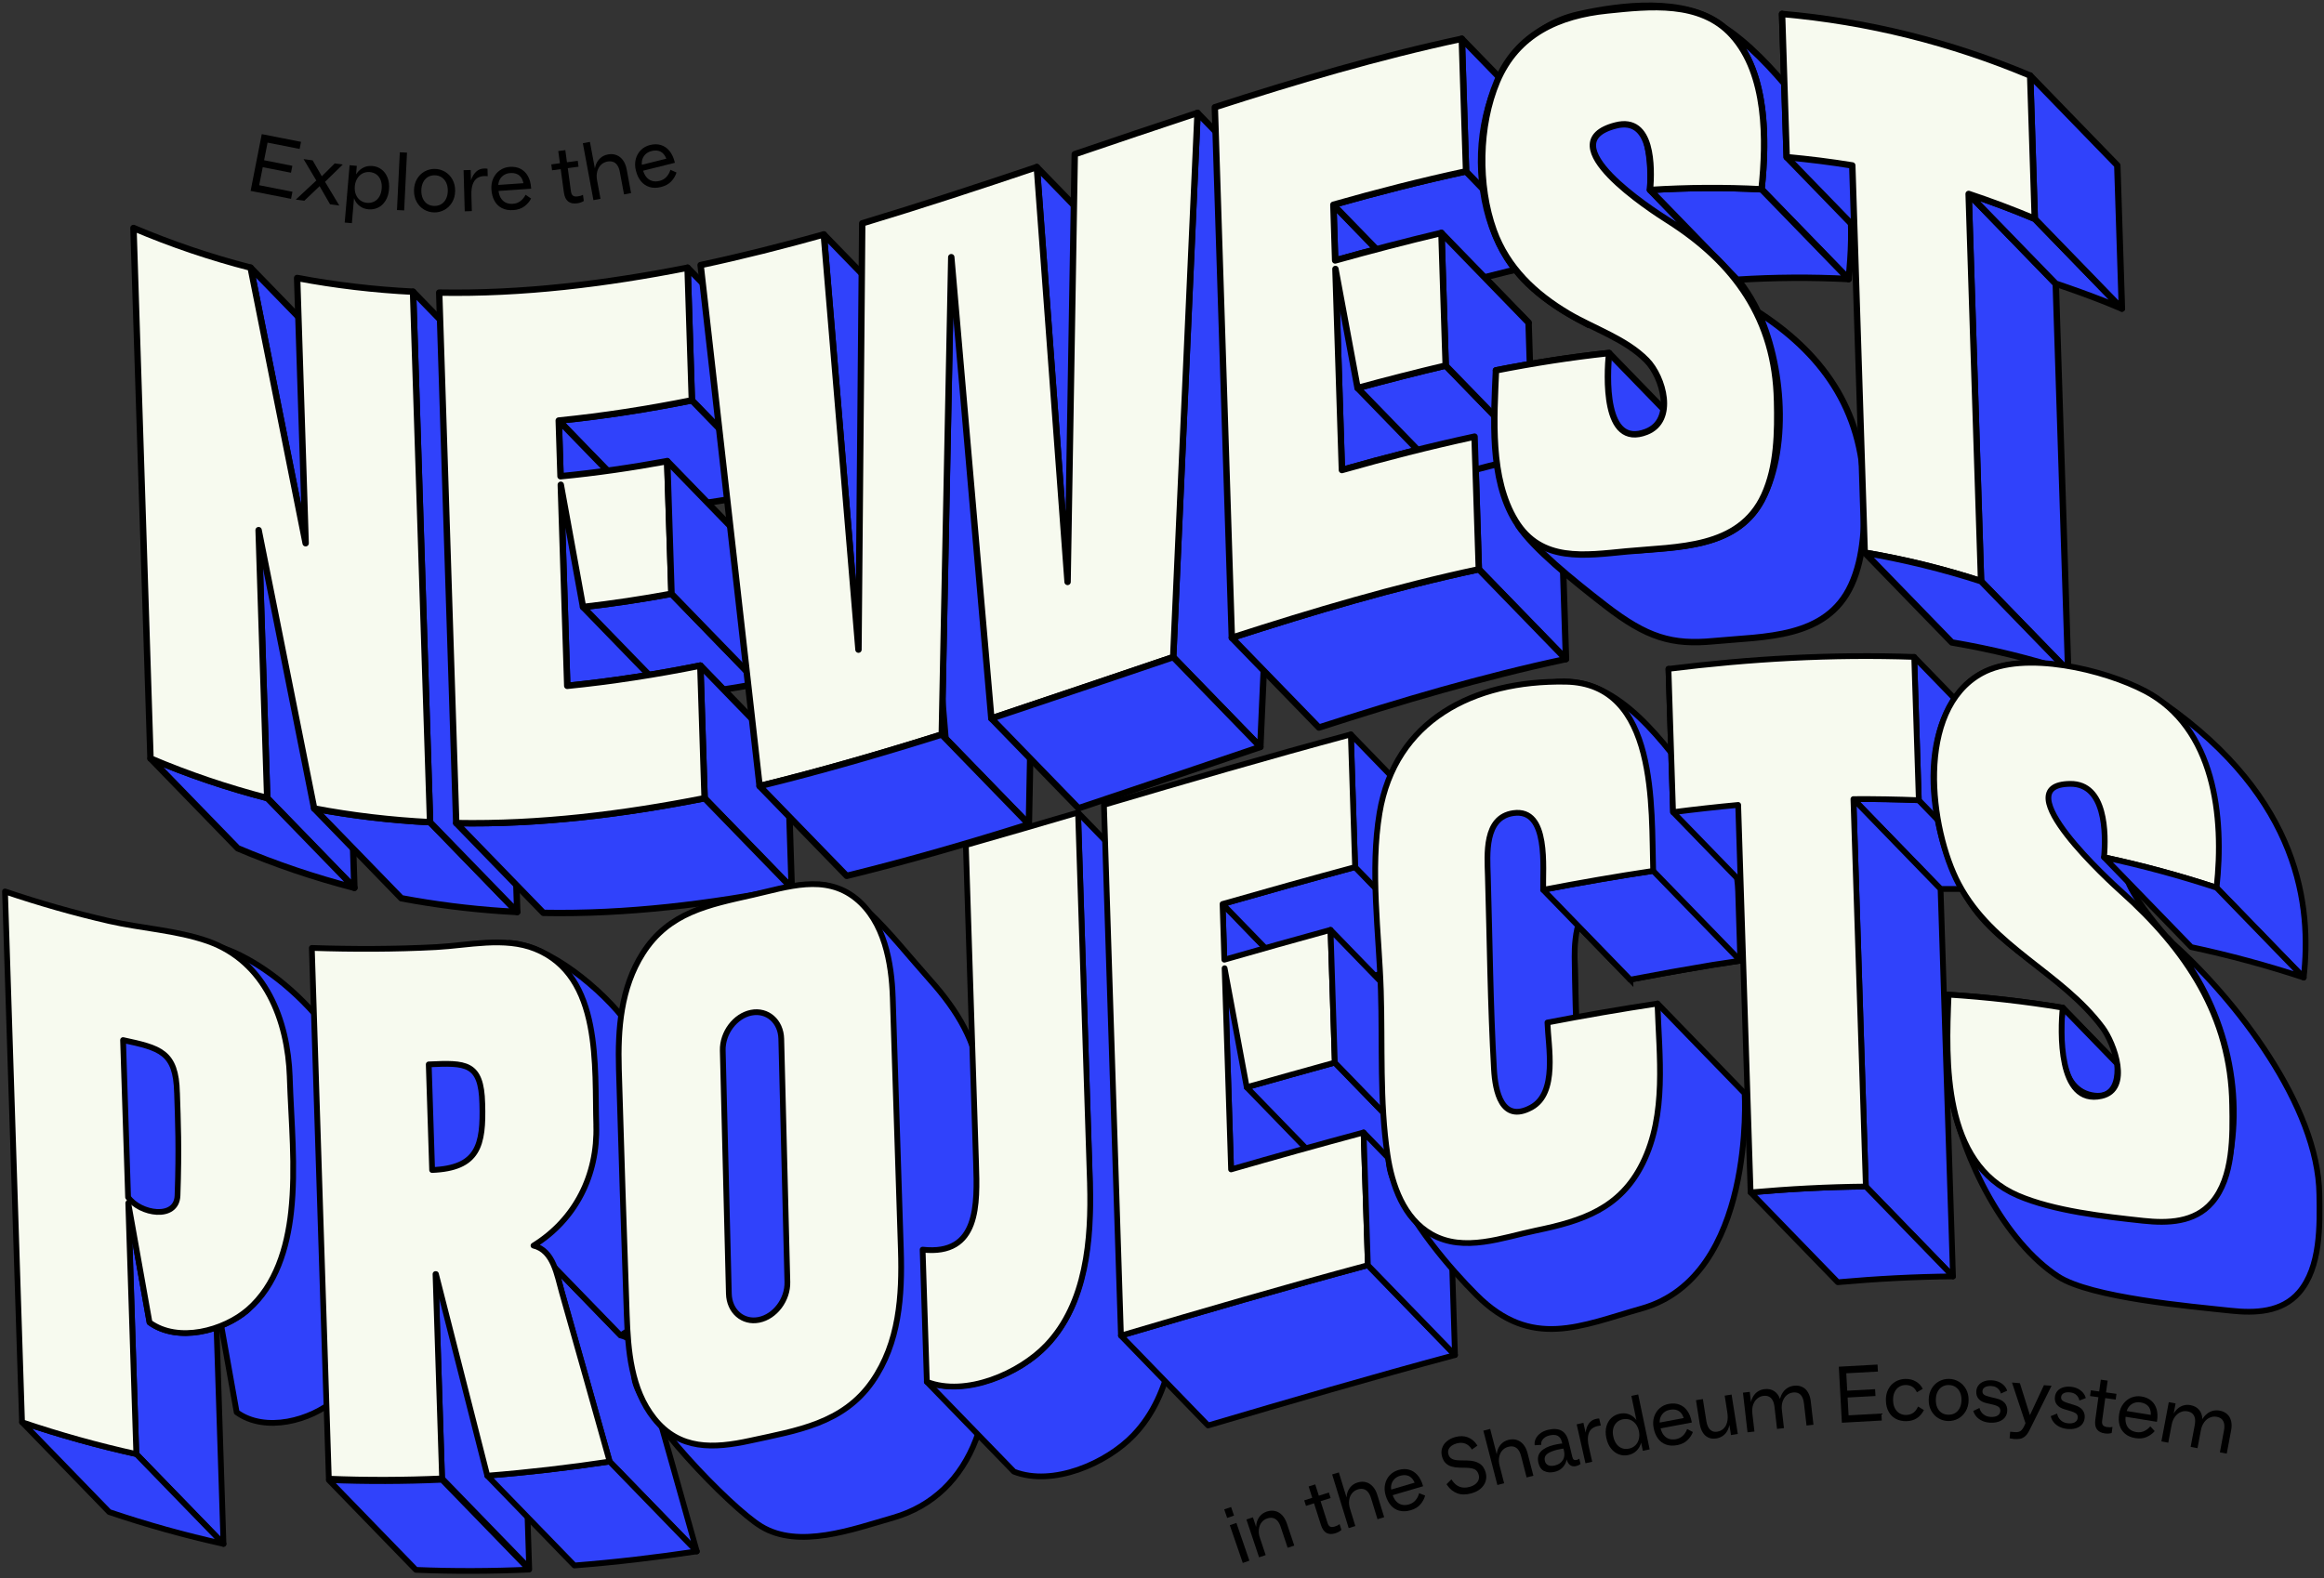 <?xml version="1.0" encoding="UTF-8"?><svg id="a" xmlns="http://www.w3.org/2000/svg" xmlns:xlink="http://www.w3.org/1999/xlink" viewBox="0 0 290 197"><rect x="0" y="0" width="290" height="197" fill="#333333" stroke="none"/><defs><clipPath id="b"><rect x="31.277" y="16.742" width="53.146" height="11.111" style="fill:none; stroke-width:0px;"/></clipPath></defs><path d="m44.222,110.818l-1.076-33.438-10.873-11.211,1.073,33.441,10.876,11.207Z" style="fill:#3042fb; stroke:#000; stroke-linecap:round; stroke-linejoin:round; stroke-width:.797px;"/><path d="m29.661,105.882c4.728,2.007,9.592,3.655,14.565,4.937l-10.876-11.208c-4.973-1.282-9.838-2.93-14.565-4.937l10.876,11.208Z" style="fill:#3042fb; stroke:#000; stroke-linecap:round; stroke-linejoin:round; stroke-width:.797px;"/><path d="m49.011,79.014c-2.295-11.464-4.584-22.931-6.866-34.399l-10.876-11.208c2.282,11.467,4.57,22.935,6.866,34.399l10.876,11.208Z" style="fill:#3042fb; stroke:#000; stroke-linecap:round; stroke-linejoin:round; stroke-width:.797px;"/><path d="m62.738,113.731l1.804.103-10.876-11.208c-4.854-.243-9.684-.81-14.463-1.713l10.876,11.208c4.184.786,8.406,1.323,12.655,1.61h.003Z" style="fill:#3042fb; stroke:#000; stroke-linecap:round; stroke-linejoin:round; stroke-width:.797px;"/><path d="m64.543,113.838c-.707-22.073-1.418-44.143-2.125-66.216l-10.876-11.207c.707,22.073,1.417,44.143,2.125,66.216l10.876,11.208Z" style="fill:#3042fb; stroke:#000; stroke-linecap:round; stroke-linejoin:round; stroke-width:.797px;"/><path d="m53.666,102.626c-.707-22.073-1.418-44.143-2.125-66.216-4.854-.243-9.684-.81-14.463-1.713l1.062,33.11c-2.296-11.464-4.584-22.931-6.866-34.399-4.99-1.282-9.875-2.937-14.62-4.951l2.125,66.216c4.727,2.007,9.591,3.655,14.565,4.937l-1.073-33.438c2.302,11.584,4.615,23.164,6.931,34.744,4.775.903,9.605,1.467,14.462,1.713v-.003Z" style="fill:#f7faef; stroke:#000; stroke-linecap:round; stroke-linejoin:round; stroke-width:.797px;"/><path d="m97.21,61.18l-.529-16.555-10.876-11.207.533,16.555,10.873,11.207Z" style="fill:#3042fb; stroke:#000; stroke-linecap:round; stroke-linejoin:round; stroke-width:.797px;"/><path d="m95.137,61.592l2.073-.41-10.876-11.208c-5.496,1.101-11.03,1.969-16.608,2.527l10.876,11.207c4.878-.489,9.718-1.21,14.534-2.116Z" style="fill:#3042fb; stroke:#000; stroke-linecap:round; stroke-linejoin:round; stroke-width:.797px;"/><path d="m80.825,70.662l-.226-6.954-10.872-11.208.222,6.954,10.876,11.208Z" style="fill:#3042fb; stroke:#000; stroke-linecap:round; stroke-linejoin:round; stroke-width:.797px;"/><path d="m80.856,71.722c.922,5.084,1.848,10.172,2.774,15.256l-10.876-11.208c-.926-5.084-1.848-10.172-2.774-15.256l10.876,11.208Z" style="fill:#3042fb; stroke:#000; stroke-linecap:round; stroke-linejoin:round; stroke-width:.797px;"/><path d="m81.662,96.817l-.806-25.096-10.876-11.211.806,25.096,10.876,11.211Z" style="fill:#3042fb; stroke:#000; stroke-linecap:round; stroke-linejoin:round; stroke-width:.797px;"/><path d="m83.634,86.978c3.696-.42,7.378-.978,11.036-1.651l-10.876-11.207c-3.658.67-7.34,1.231-11.036,1.651l10.876,11.208Z" style="fill:#3042fb; stroke:#000; stroke-linecap:round; stroke-linejoin:round; stroke-width:.797px;"/><path d="m98.265,94.291c-5.496,1.101-11.03,1.969-16.608,2.527l-10.876-11.207c5.578-.557,11.112-1.426,16.608-2.527l10.876,11.208Z" style="fill:#3042fb; stroke:#000; stroke-linecap:round; stroke-linejoin:round; stroke-width:.797px;"/><path d="m98.796,110.843l-.533-16.552-10.873-11.211.533,16.555,10.872,11.208Z" style="fill:#3042fb; stroke:#000; stroke-linecap:round; stroke-linejoin:round; stroke-width:.797px;"/><path d="m67.806,113.946c10.435.192,20.771-1.094,30.995-3.104l-10.876-11.208c-10.223,2.011-20.56,3.293-30.995,3.105l10.876,11.207Z" style="fill:#3042fb; stroke:#000; stroke-linecap:round; stroke-linejoin:round; stroke-width:.797px;"/><path d="m86.332,49.973l-.533-16.555c-10.223,2.01-20.56,3.292-30.995,3.104.707,22.073,1.417,44.143,2.125,66.217,10.435.191,20.771-1.094,30.995-3.105l-.533-16.555c-5.496,1.101-11.03,1.969-16.608,2.527l-.806-25.096c.922,5.084,1.848,10.172,2.774,15.256,3.696-.42,7.378-.978,11.036-1.651l-.533-16.555c-4.41.81-8.85,1.453-13.311,1.887l-.222-6.954c5.578-.557,11.112-1.426,16.608-2.527l.003.007Z" style="fill:#f7faef; stroke:#000; stroke-linecap:round; stroke-linejoin:round; stroke-width:.797px;"/><path d="m94.667,85.326l-.529-16.555-10.876-11.207.533,16.555,10.872,11.207Z" style="fill:#3042fb; stroke:#000; stroke-linecap:round; stroke-linejoin:round; stroke-width:.797px;"/><path d="m128.388,102.893c.396-19.861.789-39.725,1.185-59.586l-10.876-11.208c-.396,19.861-.789,39.726-1.185,59.587l10.876,11.207Z" style="fill:#3042fb; stroke:#000; stroke-linecap:round; stroke-linejoin:round; stroke-width:.797px;"/><path d="m117.997,92.291c-1.442-17.273-2.887-34.549-4.328-51.822l-10.876-11.208c1.441,17.273,2.883,34.549,4.328,51.822l10.876,11.207Z" style="fill:#3042fb; stroke:#000; stroke-linecap:round; stroke-linejoin:round; stroke-width:.797px;"/><path d="m144.091,83.843c-1.278-17.259-2.559-34.522-3.836-51.781l-10.876-11.208c1.277,17.259,2.558,34.522,3.836,51.781l10.876,11.208Z" style="fill:#3042fb; stroke:#000; stroke-linecap:round; stroke-linejoin:round; stroke-width:.797px;"/><path d="m158.787,59.259l1.52-33.961-10.876-11.208c-1.014,22.644-2.025,45.288-3.036,67.929l10.875,11.207,1.52-33.968h-.003Z" style="fill:#3042fb; stroke:#000; stroke-linecap:round; stroke-linejoin:round; stroke-width:.797px;"/><path d="m147.919,48.051l1.52-33.961c-5.116,1.692-10.223,3.419-15.326,5.156-.297,17.796-.598,35.592-.895,53.388-1.278-17.259-2.559-34.522-3.836-51.781-7.235,2.438-14.483,4.821-21.789,7.023-.158,17.738-.311,35.472-.468,53.21-1.442-17.273-2.887-34.549-4.328-51.822-5.086,1.422-10.203,2.721-15.371,3.822,2.453,21.68,4.905,43.357,7.361,65.037,7.658-1.877,15.214-4.069,22.732-6.435.396-19.861.789-39.726,1.185-59.587,1.667,19.194,3.334,38.389,5.001,57.58,7.573-2.527,15.128-5.101,22.694-7.655l1.52-33.971v-.003Z" style="fill:#f7faef; stroke:#000; stroke-linecap:round; stroke-linejoin:round; stroke-width:.797px;"/><path d="m105.657,109.327c7.658-1.877,15.214-4.068,22.732-6.434l-10.876-11.208c-7.518,2.366-15.077,4.558-22.732,6.435l10.876,11.207Z" style="fill:#3042fb; stroke:#000; stroke-linecap:round; stroke-linejoin:round; stroke-width:.797px;"/><path d="m134.583,100.886c7.573-2.526,15.128-5.101,22.694-7.655l-10.875-11.208c-7.566,2.554-15.122,5.129-22.695,7.655l10.876,11.207Z" style="fill:#3042fb; stroke:#000; stroke-linecap:round; stroke-linejoin:round; stroke-width:.797px;"/><path d="m177.485,43.724l-.226-6.951-10.872-11.211.222,6.954,10.876,11.208Z" style="fill:#3042fb; stroke:#000; stroke-linecap:round; stroke-linejoin:round; stroke-width:.797px;"/><path d="m190.749,40.284c-4.448,1.056-8.861,2.209-13.264,3.44l-10.876-11.208c4.403-1.231,8.817-2.383,13.264-3.439l10.876,11.207Z" style="fill:#3042fb; stroke:#000; stroke-linecap:round; stroke-linejoin:round; stroke-width:.797px;"/><path d="m177.516,44.783c.919,4.951,1.842,9.905,2.76,14.856l-10.875-11.208c-.919-4.951-1.842-9.905-2.76-14.856l10.875,11.207Z" style="fill:#3042fb; stroke:#000; stroke-linecap:round; stroke-linejoin:round; stroke-width:.797px;"/><path d="m178.323,69.879l-.807-25.096-10.875-11.207.806,25.096,10.876,11.208Z" style="fill:#3042fb; stroke:#000; stroke-linecap:round; stroke-linejoin:round; stroke-width:.797px;"/><path d="m194.874,65.711c-5.564,1.2-11.077,2.612-16.553,4.168l-10.876-11.208c5.476-1.556,10.989-2.971,16.553-4.168l10.876,11.208Z" style="fill:#3042fb; stroke:#000; stroke-linecap:round; stroke-linejoin:round; stroke-width:.797px;"/><path d="m195.413,82.263l-.533-16.552-10.872-11.208.529,16.552,10.876,11.208Z" style="fill:#3042fb; stroke:#000; stroke-linecap:round; stroke-linejoin:round; stroke-width:.797px;"/><path d="m164.587,90.814c10.148-3.282,20.385-6.318,30.82-8.547l-10.875-11.208c-10.436,2.229-20.673,5.265-30.821,8.548l10.876,11.207Z" style="fill:#3042fb; stroke:#000; stroke-linecap:round; stroke-linejoin:round; stroke-width:.797px;"/><path d="m191.741,33.052l2.07-.451-10.876-11.207c-5.564,1.2-11.077,2.612-16.556,4.168l10.876,11.208c4.796-1.364,9.619-2.619,14.483-3.716h.003Z" style="fill:#3042fb; stroke:#000; stroke-linecap:round; stroke-linejoin:round; stroke-width:.797px;"/><path d="m193.815,32.602l-.532-16.555-10.873-11.208.53,16.555,10.875,11.207Z" style="fill:#3042fb; stroke:#000; stroke-linecap:round; stroke-linejoin:round; stroke-width:.797px;"/><path d="m180.282,59.639c3.652-.995,7.317-1.932,10.999-2.804l-10.876-11.208c-3.686.872-7.347,1.809-10.999,2.804l10.876,11.208Z" style="fill:#3042fb; stroke:#000; stroke-linecap:round; stroke-linejoin:round; stroke-width:.797px;"/><path d="m191.276,56.839l-.532-16.555-10.873-11.207.53,16.552,10.875,11.211Z" style="fill:#3042fb; stroke:#000; stroke-linecap:round; stroke-linejoin:round; stroke-width:.797px;"/><path d="m182.943,21.394l-.533-16.555c-10.435,2.229-20.672,5.265-30.82,8.548l2.124,66.216c10.149-3.282,20.386-6.318,30.821-8.547l-.533-16.555c-5.564,1.2-11.077,2.612-16.553,4.168l-.806-25.096c.919,4.951,1.841,9.905,2.76,14.856,3.652-.995,7.317-1.932,10.999-2.804l-.533-16.555c-4.447,1.056-8.86,2.209-13.263,3.439l-.222-6.954c5.475-1.556,10.988-2.971,16.556-4.168l.003.007Z" style="fill:#f7faef; stroke:#000; stroke-linecap:round; stroke-linejoin:round; stroke-width:.797px;"/><path d="m211.661,55.27c-4.737.506-9.444,1.248-14.117,2.164l-10.876-11.207c4.673-.916,9.383-1.655,14.117-2.164l10.876,11.208Z" style="fill:#3042fb; stroke:#000; stroke-linecap:round; stroke-linejoin:round; stroke-width:.797px;"/><path d="m232.623,61.238c-.205-10.199-5.288-17.27-13.65-22.555-1.94-1.228-14.988-9.638-6.469-11.82,4.597-1.176,4.498,5.252,4.273,8.055l-10.876-11.207c.229-2.79.014-10.329-4.372-9.618-3.706.602-4.868,6-3.071,8.1,2.261,2.639,8.205,4.294,11.047,6.185,3.781,2.516,7.204,5.542,9.38,9.597,3.463,6.455,4.553,17.512,1.011,24.343-2.976,5.74-9.496,5.874-15.17,6.346-5.383.448-15.265-3.098-15.265-3.098,1.814,2.817,6.688,6.783,10.852,10.007,5.212,4.035,8.324,4.954,13.547,4.455,6.312-.605,14.046-.26,17.147-6.999,1.657-3.6,1.705-7.912,1.616-11.789v-.003Z" style="fill:#3042fb; stroke:#000; stroke-linecap:round; stroke-linejoin:round; stroke-width:.797px;"/><path d="m198.249,40.558c-3.911-2.079-7.716-4.452-10.148-8.274-6.22-9.772-3.812-27.633,8.895-30.487,5.236-1.176,13.216-2.157,17.82,1.361,5.769,4.411,5.684,13.994,4.994,20.47l10.876,11.208c.649-6.096.731-14.387-3.669-19.242-3.942-4.352-9.851-13.365-17.95-14.65-6.032-.957-11.166,12.555-13.659,18.463-2.337,5.532-.171,14.938,1.858,20.569" style="fill:#3042fb; stroke-width:0px;"/><path d="m198.249,40.558c-3.911-2.079-7.716-4.452-10.148-8.274-6.22-9.772-3.812-27.633,8.895-30.487,5.236-1.176,13.216-2.157,17.82,1.361,5.769,4.411,5.684,13.994,4.994,20.47l10.876,11.208c.649-6.096.731-14.387-3.669-19.242-3.942-4.352-9.851-13.365-17.95-14.65-6.032-.957-11.166,12.555-13.659,18.463-2.337,5.532-.171,14.938,1.858,20.569" style="fill:none; stroke:#000; stroke-linecap:round; stroke-linejoin:round; stroke-width:.797px;"/><path d="m216.778,34.916c4.632-.291,9.277-.328,13.913-.082l-10.876-11.207c-4.635-.25-9.281-.209-13.913.082l10.876,11.208Z" style="fill:#3042fb; stroke:#000; stroke-linecap:round; stroke-linejoin:round; stroke-width:.797px;"/><path d="m221.745,50.032c-.205-10.199-5.288-17.27-13.649-22.555-1.941-1.227-14.989-9.638-6.47-11.819,4.598-1.176,4.499,5.252,4.273,8.055,4.632-.287,9.277-.328,13.913-.082.649-6.096.731-14.387-3.669-19.242-3.942-4.352-10.298-3.624-15.562-3.084-6.077.622-11.279,2.944-13.773,8.855-2.336,5.532-2.445,12.979-.416,18.61,1.673,4.646,5.137,7.915,9.301,10.384,3.173,1.881,7.17,3.149,9.793,5.829,2.06,2.103,3.583,7.491-.031,8.913-5.434,2.14-4.932-7.136-4.666-9.83-4.738.506-9.444,1.248-14.117,2.164-.246,5.918-.817,13.491,2.445,18.805,3.187,5.19,8.646,4.291,13.869,3.792,6.312-.605,14.045-.26,17.147-6.999,1.656-3.6,1.704-7.912,1.615-11.789l-.003-.007Z" style="fill:#f7faef; stroke:#000; stroke-linecap:round; stroke-linejoin:round; stroke-width:.797px;"/><path d="m258.079,83.753c-.516-16.114-1.035-32.224-1.551-48.338l-10.876-11.208c.516,16.114,1.035,32.224,1.551,48.338l10.876,11.207Z" style="fill:#3042fb; stroke:#000; stroke-linecap:round; stroke-linejoin:round; stroke-width:.797px;"/><path d="m233.247,12.949l.574,17.878-10.872-11.207-.574-17.878,10.872,11.208Z" style="fill:#3042fb; stroke:#000; stroke-linecap:round; stroke-linejoin:round; stroke-width:.797px;"/><path d="m262.714,37.661l2.067.855-10.876-11.207c-2.712-1.139-5.462-2.175-8.253-3.104l10.876,11.208c2.084.701,4.144,1.443,6.19,2.25h-.004Z" style="fill:#3042fb; stroke:#000; stroke-linecap:round; stroke-linejoin:round; stroke-width:.797px;"/><path d="m264.782,38.517l-.574-17.878-10.872-11.208.574,17.878,10.872,11.208Z" style="fill:#3042fb; stroke:#000; stroke-linecap:round; stroke-linejoin:round; stroke-width:.797px;"/><path d="m253.91,27.309l-.574-17.878c-9.879-4.154-20.283-6.763-30.961-7.689l.574,17.878c2.743.246,5.469.588,8.188,1.029l1.55,48.338c4.922.831,9.773,2.021,14.521,3.559-.516-16.114-1.035-32.224-1.551-48.338,2.791.93,5.54,1.962,8.253,3.104v-.003Z" style="fill:#f7faef; stroke:#000; stroke-linecap:round; stroke-linejoin:round; stroke-width:.797px;"/><path d="m243.567,80.194c4.922.831,9.773,2.021,14.521,3.559l-10.876-11.208c-4.748-1.538-9.598-2.728-14.521-3.559l10.876,11.208Z" style="fill:#3042fb; stroke:#000; stroke-linecap:round; stroke-linejoin:round; stroke-width:.797px;"/><g style="clip-path:url(#b);"><path d="m32.663,16.742l4.9.964-.174.884-4-.787-.432,2.201,3.525.693-.171.864-3.525-.693-.442,2.252,4.149.815-.174.884-5.048-.992,1.393-7.085Z" style="stroke-width:0px;"/><path d="m39.47,22.531l-1.587-2.671,1.13.156,1.143,1.986,1.618-1.608.999.138-2.214,2.163,1.784,2.962-1.158-.158-1.304-2.262-1.912,1.823-1.056-.146,2.554-2.38.003-.003Z" style="stroke-width:0px;"/><path d="m43.629,20.625l.895.077-.148,1.743-.215-.018c.069-.296.204-.58.406-.854.202-.274.465-.493.792-.657.327-.166.705-.23,1.132-.192.409.036.78.176,1.109.422.33.245.58.583.754,1.012.174.429.235.92.189,1.477-.049.557-.192,1.03-.437,1.419-.243.389-.549.675-.918.856-.371.181-.764.256-1.189.22-.422-.036-.78-.164-1.076-.381-.296-.217-.514-.48-.654-.787-.143-.307-.217-.611-.222-.912l.143.516-.281,3.29-.895-.077.611-7.152.003-.003Zm3.07,4.532c.266-.138.478-.345.639-.619.161-.274.258-.603.291-.984.033-.383-.005-.726-.115-1.03-.11-.304-.281-.547-.514-.729-.235-.181-.524-.286-.864-.317-.322-.028-.621.031-.892.171-.271.141-.493.355-.665.636-.171.284-.274.611-.304.979-.031.368.013.706.133,1.01.12.304.304.549.547.731s.526.286.851.314c.33.028.626-.028.892-.166v.003Z" style="stroke-width:0px;"/><path d="m49.891,19.008l.897.043-.355,7.211-.897-.043.355-7.211Z" style="stroke-width:0px;"/><path d="m52.916,26.159c-.389-.23-.698-.552-.925-.966-.228-.417-.337-.892-.33-1.429.008-.537.13-1.012.371-1.421.24-.409.557-.721.953-.941.396-.217.821-.325,1.276-.317.455.005.877.125,1.268.353.389.23.7.552.93.966.23.417.343.892.335,1.431-.008.539-.133,1.012-.376,1.421-.243.409-.562.723-.959.941-.396.217-.821.325-1.276.317-.455-.008-.877-.125-1.268-.353v-.003Zm2.152-.677c.251-.153.447-.373.59-.662.141-.289.215-.621.22-.997.005-.376-.059-.711-.192-1.004-.133-.291-.325-.519-.575-.685-.251-.166-.537-.248-.861-.253-.33-.005-.621.069-.869.222-.248.153-.445.376-.585.662-.141.289-.215.624-.22,1.007s.059.723.192,1.015c.133.291.322.516.565.675.245.156.532.238.861.243.33.005.621-.069.874-.222Z" style="stroke-width:0px;"/><path d="m57.848,21.243l.887-.026.036,1.288c.156-.458.368-.815.639-1.071.271-.256.608-.389,1.012-.401.148-.005.286.005.412.031l.025.933c-.12-.018-.261-.023-.422-.02-.337.01-.629.092-.872.245-.245.153-.434.406-.567.759-.133.353-.192.815-.176,1.388l.056,1.981-.887.026-.143-5.133Z" style="stroke-width:0px;"/><path d="m62.64,25.982c-.399-.204-.708-.503-.93-.902-.222-.399-.35-.872-.389-1.424-.036-.516.043-.984.235-1.403.192-.419.47-.754.831-1.002.36-.251.769-.389,1.222-.422.516-.036.966.046,1.352.248.386.202.69.503.915.907s.358.889.396,1.454l.008.115-4.478.309.371-.468c.003.056.008.1.01.13.003.031.005.074.008.13.028.391.115.723.261.994.146.274.353.48.614.619.263.138.578.197.946.171.348-.023.657-.135.923-.337.268-.199.483-.465.649-.79l.688.468c-.187.371-.465.695-.833.971-.368.279-.826.434-1.373.473-.555.038-1.03-.043-1.429-.248l.005.005Zm2.438-3.757c-.143-.233-.335-.399-.573-.501-.238-.102-.519-.143-.844-.12-.279.018-.529.095-.744.225-.215.13-.389.304-.516.519-.128.215-.202.46-.22.736l3.591-.248-.409.447-.013-.179c-.038-.355-.128-.649-.271-.879h-.003Z" style="stroke-width:0px;"/><path d="m68.794,20.52l1.076-.146-.207-1.516.879-.12.207,1.516,1.345-.184.1.736-1.345.184.394,2.886c.036.263.118.445.248.542.13.1.325.13.583.095.148-.021.268-.043.358-.069.092-.025.194-.069.312-.128l.105.769c-.105.072-.225.13-.363.181-.138.051-.294.087-.465.113-.475.064-.854-.015-1.132-.238-.279-.222-.455-.598-.526-1.125l-.396-2.906-1.076.146-.1-.736h.005Z" style="stroke-width:0px;"/><path d="m72.733,17.877l.882-.164.777,4.171-.174.033c-.051-.445-.02-.854.095-1.227.115-.373.307-.685.573-.933.266-.248.591-.409.971-.478.391-.074.751-.046,1.076.082.325.128.598.345.815.654.217.309.371.685.452,1.13l.549,2.957-.882.164-.521-2.801c-.064-.343-.169-.621-.312-.831-.143-.212-.322-.355-.532-.429-.21-.074-.45-.087-.721-.036-.299.056-.56.189-.782.401-.22.212-.378.486-.47.823-.092.337-.1.711-.023,1.125l.427,2.298-.882.164-1.321-7.098.003-.005Z" style="stroke-width:0px;"/><path d="m81.052,23.344c-.427-.13-.785-.373-1.074-.726-.286-.353-.498-.797-.631-1.334-.125-.501-.13-.977-.013-1.424s.332-.823.644-1.132c.312-.309.688-.516,1.13-.626.501-.125.961-.123,1.375.008.414.13.769.376,1.061.734.291.36.506.813.644,1.362l.028.113-4.356,1.086.284-.524c.013.054.023.097.031.128.008.031.018.074.031.128.095.381.238.693.429.935.192.243.429.412.713.504.284.092.603.092.959.003.34-.084.624-.248.851-.493s.396-.542.501-.892l.759.34c-.12.396-.337.764-.652,1.102-.314.337-.739.573-1.27.705-.539.136-1.022.136-1.449.005h.005Zm1.748-4.123c-.181-.202-.399-.335-.652-.394-.253-.059-.537-.051-.851.028-.271.069-.504.184-.693.35-.189.166-.33.365-.419.601-.089.235-.12.488-.089.762l3.494-.869-.325.514-.043-.171c-.1-.343-.238-.616-.422-.818v-.003Z" style="stroke-width:0px;"/></g><path d="m27.887,192.713l-1.004-31.337-10.876-11.213,1.008,31.333,10.872,11.217Z" style="fill:#3042fb; stroke:#000; stroke-linecap:round; stroke-linejoin:round; stroke-width:.717px;"/><path d="m13.629,188.734c4.679,1.584,9.438,2.911,14.26,3.978l-10.876-11.213c-4.823-1.067-9.581-2.394-14.26-3.978l10.875,11.213Z" style="fill:#3042fb; stroke:#000; stroke-linecap:round; stroke-linejoin:round; stroke-width:.717px;"/><path d="m30.807,150.162c-.762,3.547,2.767,11.165-.096,13.515-3.03,2.49-8.584,3.9-12.054,1.389-.885-4.967-1.769-9.937-2.654-14.904l10.876,11.213c.885,4.967,1.769,9.937,2.654,14.904,3.569,2.593,9.274,1.033,12.307-1.604,3.484-3.028,4.874-7.758,5.359-12.195.608-5.549.007-11.268-.171-16.82-.28-14.555-11.928-24.79-19.114-27.304" style="fill:#3042fb; stroke-width:0px;"/><path d="m30.807,150.162c-.762,3.547,2.767,11.165-.096,13.515-3.03,2.49-8.584,3.9-12.054,1.389-.885-4.967-1.769-9.937-2.654-14.904l10.876,11.213c.885,4.967,1.769,9.937,2.654,14.904,3.569,2.593,9.274,1.033,12.307-1.604,3.484-3.028,4.874-7.758,5.359-12.195.608-5.549.007-11.268-.171-16.82-.28-14.555-11.928-24.79-19.114-27.304" style="fill:none; stroke:#000; stroke-linecap:round; stroke-linejoin:round; stroke-width:.717px;"/><path d="m36.158,134.443c-.242-7.091-3.05-14.456-10.237-16.97-3.89-1.361-8.29-1.59-12.313-2.514-4.389-1.009-8.72-2.244-12.983-3.688l2.125,66.25c4.679,1.583,9.437,2.911,14.26,3.978l-1.004-31.337c.885,4.967,1.769,9.937,2.654,14.904,3.569,2.593,9.274,1.033,12.307-1.604,3.484-3.028,4.874-7.759,5.359-12.195.608-5.549.007-11.268-.171-16.82l.003-.004Z" style="fill:#f7faef; stroke:#000; stroke-linecap:round; stroke-linejoin:round; stroke-width:.717px;"/><path d="m22.091,136.391c.116,3.574.27,6.903.061,12.827-.106,3.086-4.693,2.326-6.169.216l-.628-19.611c4.604,1.002,6.616,1.443,6.732,6.568h.003Z" style="fill:#3042fb; stroke:#000; stroke-linecap:round; stroke-linejoin:round; stroke-width:.717px;"/><path d="m66.036,195.75l-.82-25.505-10.872-11.213.816,25.505,10.876,11.213Z" style="fill:#3042fb; stroke:#000; stroke-linecap:round; stroke-linejoin:round; stroke-width:.717px;"/><path d="m143.559,144.202c4.71.195,9.424.174,14.131-.034l-10.876-11.213c-4.707.208-9.424.229-14.13.034l10.875,11.213Z" style="fill:#3042fb; stroke:#000; stroke-linecap:round; stroke-linejoin:round; stroke-width:.717px;"/><path d="m86.951,193.647c-1.991-7.046-3.952-14.103-5.967-21.143-.598-2.087-1.032-5.217-3.542-5.812l-10.876-11.213c2.51.595,2.944,3.725,3.542,5.812,2.015,7.04,3.976,14.097,5.967,21.143l10.876,11.213Z" style="fill:#3042fb; stroke:#000; stroke-linecap:round; stroke-linejoin:round; stroke-width:.717px;"/><path d="m71.676,195.405c5.11-.403,10.203-.998,15.271-1.761l-10.876-11.213c-5.069.762-10.162,1.361-15.271,1.761l10.876,11.213Z" style="fill:#3042fb; stroke:#000; stroke-linecap:round; stroke-linejoin:round; stroke-width:.717px;"/><path d="m57.77,122.879c3.324,3.113,8.457,4.241,8.672,8.569.242,4.85-2.466,8.61-4.276,13.269-1.288,3.307,7.402,8.9,4.403,10.761l10.876,11.213c5.263-3.256,8.03-8.839,7.835-14.996-.232-7.252-1.578-16.539-6.91-23.853-3.2-4.385-10.001-9.927-14.827-10.139" style="fill:#3042fb; stroke-width:0px;"/><path d="m57.77,122.879c3.324,3.113,8.457,4.241,8.672,8.569.242,4.85-2.466,8.61-4.276,13.269-1.288,3.307,7.402,8.9,4.403,10.761l10.876,11.213c5.263-3.256,8.03-8.839,7.835-14.996-.232-7.252-1.578-16.539-6.91-23.853-3.2-4.385-10.001-9.927-14.827-10.139" style="fill:none; stroke:#000; stroke-linecap:round; stroke-linejoin:round; stroke-width:.717px;"/><path d="m74.409,140.478c-.232-7.252.765-18.677-7.627-22.043-3.839-1.539-8.389-.424-12.368-.216-5.168.271-10.332.277-15.504.103l2.124,66.249c4.71.195,9.424.175,14.131-.034l-.82-25.505h.055c2.131,8.388,4.27,16.775,6.408,25.163,5.11-.404,10.203-.999,15.271-1.762-1.991-7.046-3.952-14.103-5.967-21.143-.598-2.087-1.031-5.217-3.542-5.812,5.263-3.257,8.03-8.839,7.835-14.997l.003-.003Z" style="fill:#f7faef; stroke:#000; stroke-linecap:round; stroke-linejoin:round; stroke-width:.717px;"/><path d="m60.181,137.747c.167,5.227-.509,8.06-6.258,8.296l-.423-13.184c4.621-.215,6.565-.236,6.681,4.888Z" style="fill:#3042fb; stroke:#000; stroke-linecap:round; stroke-linejoin:round; stroke-width:.717px;"/><path d="m122.233,134.82c.431,9.304.608,18.625.909,27.933.184,5.699.727,11.521-1.373,16.967-1.862,4.83-5.339,8.295-10.329,9.725-4.991,1.43-11.764,3.958-16.478,1.067-3.853-2.363-15.37-14.305-15.811-18.533-.919-8.826,9.472-10.844,9.188-19.707-.325-10.091.403-37.922,12.597-41.664,4.704-1.444,10.104,6.082,15.159,11.743,3.358,3.756,5.861,7.871,6.135,12.462l.003.007Z" style="fill:#3042fb; stroke:#000; stroke-linecap:round; stroke-linejoin:round; stroke-width:.717px;"/><path d="m111.4,124.448c-.143-4.272-1.048-9.434-4.58-12.287-3.87-3.127-8.553-1.444-12.877-.465-5.54,1.252-10.479,2.172-13.734,7.296-2.753,4.334-3.129,9.469-2.982,14.463.301,10.218.632,20.432.984,30.646.154,4.454.529,9.318,3.416,12.951,3.166,3.982,7.429,3.766,11.982,2.774,5.865-1.279,11.593-2.128,15.247-7.382,3.365-4.837,3.737-10.717,3.56-16.412-.332-10.529-.677-21.058-1.015-31.587v.003Z" style="fill:#f7faef; stroke:#000; stroke-linecap:round; stroke-linejoin:round; stroke-width:.717px;"/><path d="m94.701,164.745c-2.009.4-3.696-1.071-3.75-3.271l-.762-30.345c-.055-2.199,1.544-4.324,3.552-4.724,2.008-.4,3.696,1.071,3.75,3.27l.762,30.346c.055,2.199-1.544,4.323-3.552,4.724Z" style="fill:#3042fb; stroke:#000; stroke-linecap:round; stroke-linejoin:round; stroke-width:.717px;"/><path d="m146.881,159.008l-1.489-46.374-10.875-11.214c.474,14.812.97,29.624,1.424,44.436.266,8.627-.085,19.282-8.242,24.42-3.224,2.032-8.297,3.66-12.051,2.203l10.876,11.213c4.867,1.892,11.562-1.029,14.94-4.57,4.994-5.233,5.609-13.255,5.414-20.114h.003Z" style="fill:#3042fb; stroke:#000; stroke-linecap:round; stroke-linejoin:round; stroke-width:.717px;"/><path d="m136.016,147.795l-1.49-46.375c-4.662,1.372-9.328,2.73-14.004,4.064.424,13.235.851,26.466,1.274,39.701.164,5.1.397,11.576-6.667,10.796l.529,16.498c4.868,1.892,11.562-1.029,14.94-4.57,4.994-5.234,5.609-13.255,5.414-20.114h.004Z" style="fill:#f7faef; stroke:#000; stroke-linecap:round; stroke-linejoin:round; stroke-width:.717px;"/><path d="m163.656,131.012l-.225-6.958-10.872-11.213.222,6.955,10.875,11.216Z" style="fill:#3042fb; stroke:#000; stroke-linecap:round; stroke-linejoin:round; stroke-width:.717px;"/><path d="m163.688,132.07c.919,4.95,1.841,9.9,2.76,14.849l-10.876-11.213c-.918-4.949-1.841-9.899-2.76-14.849l10.876,11.213Z" style="fill:#3042fb; stroke:#000; stroke-linecap:round; stroke-linejoin:round; stroke-width:.717px;"/><path d="m164.491,157.182l-.803-25.112-10.876-11.213.807,25.108,10.872,11.217Z" style="fill:#3042fb; stroke:#000; stroke-linecap:round; stroke-linejoin:round; stroke-width:.717px;"/><path d="m150.75,177.929c10.244-3.024,20.495-6.024,30.813-8.792l-10.875-11.213c-10.316,2.771-20.566,5.771-30.813,8.792l10.875,11.213Z" style="fill:#3042fb; stroke:#000; stroke-linecap:round; stroke-linejoin:round; stroke-width:.717px;"/><path d="m175.836,120.559l4.137-1.111-10.876-11.214c-5.526,1.485-11.039,3.028-16.538,4.608l10.875,11.213c4.13-1.187,8.263-2.353,12.402-3.496Z" style="fill:#3042fb; stroke:#000; stroke-linecap:round; stroke-linejoin:round; stroke-width:.717px;"/><path d="m179.975,119.447l-.533-16.56-10.872-11.216.53,16.563,10.875,11.213Z" style="fill:#3042fb; stroke:#000; stroke-linecap:round; stroke-linejoin:round; stroke-width:.717px;"/><path d="m166.442,146.923c3.661-1.04,7.323-2.063,10.992-3.075l-10.876-11.213c-3.668,1.012-7.33,2.035-10.992,3.075l10.876,11.213Z" style="fill:#3042fb; stroke:#000; stroke-linecap:round; stroke-linejoin:round; stroke-width:.717px;"/><path d="m169.096,108.234l-.533-16.563c-10.315,2.771-20.566,5.767-30.809,8.791l2.124,66.249c10.244-3.024,20.494-6.024,30.813-8.791l-.533-16.563c-5.526,1.485-11.039,3.027-16.538,4.608l-.806-25.108c.918,4.949,1.841,9.899,2.759,14.849,3.662-1.04,7.324-2.063,10.992-3.075l-.533-16.563c-4.426,1.21-8.843,2.456-13.253,3.725l-.222-6.955c5.503-1.58,11.013-3.119,16.539-4.607v.003Z" style="fill:#f7faef; stroke:#000; stroke-linecap:round; stroke-linejoin:round; stroke-width:.717px;"/><path d="m177.436,143.848l-.529-16.563-10.876-11.213.533,16.563,10.872,11.213Z" style="fill:#3042fb; stroke:#000; stroke-linecap:round; stroke-linejoin:round; stroke-width:.717px;"/><path d="m181.561,169.137l-.529-16.564-10.876-11.213.533,16.564,10.872,11.213Z" style="fill:#3042fb; stroke:#000; stroke-linecap:round; stroke-linejoin:round; stroke-width:.717px;"/><path d="m203.963,138.843c.095,2.993,1.308,8.801-2.019,10.604-3.709,2.011-4.495-2.073-4.649-4.731-.464-8.042-.529-16.132-.768-24.185-.079-2.675-.472-7.289,3.173-7.823,4.515-.66,3.648,6.965,3.733,9.571l-10.875-11.213c-.079-2.401.727-8.74-2.572-9.602-3.979-1.036-4.4,4.283-4.376,6.76.082,8.052.492,16.122.782,24.167.089,2.449-.136,6.537,3.338,6.257,4.857-.394,3.456-7.964,3.357-11.019l10.876,11.214Z" style="fill:none; stroke:#000; stroke-miterlimit:10; stroke-width:.717px;"/><path d="m216.895,111.368l.273,8.545c-4.598.694-9.168,1.484-13.731,2.363-.079-2.401.727-8.74-2.572-9.602-3.979-1.036-4.4,4.283-4.376,6.76.082,8.052.492,16.122.783,24.167.088,2.449-1.845,3.007,1.629,2.723,4.857-.393,5.164-4.43,5.069-7.488,2.022-.39,2.859-13.577,2.859-13.577l10.875,11.213s1.38,22.844-12.833,26.853c-7.617,2.148-13.744,5.196-20.627-1.683-3.139-3.137-8.375-9.13-10.52-14.726-2.859-7.468,9.198-19.191,8.98-27.185-.284-10.265.731-33.807,11.722-34.648,7.696-.592,13.427,8.018,17.372,13.112,3.003,3.876,4.95,8.552,5.1,13.174h-.003Z" style="fill:#3042fb; stroke:#000; stroke-linecap:round; stroke-linejoin:round; stroke-width:.717px;"/><path d="m213.729,120.432l3.436-.516-10.875-11.213c-4.598.694-9.168,1.484-13.731,2.363l10.875,11.214c3.426-.661,6.855-1.276,10.295-1.848Z" style="fill:#3042fb; stroke:#000; stroke-linecap:round; stroke-linejoin:round; stroke-width:.717px;"/><path d="m206.292,108.703c-.252-7.827.643-23.405-10.916-23.61-11.559-.205-21.314,4.868-23.23,16.378-1.196,7.191-.068,14.98.164,22.204.215,6.76-.171,13.803.833,20.504.564,3.756,2.005,7.909,5.496,9.889,4.048,2.303,8.864.39,13.034-.475,5.79-1.197,10.507-2.737,13.304-8.388,3.04-6.143,2.063-13.347,1.852-19.939-4.598.694-9.168,1.485-13.731,2.364.095,2.993,1.308,8.801-2.019,10.604-3.709,2.011-4.495-2.073-4.649-4.731-.464-8.042-.529-16.132-.768-24.185-.079-2.675-.472-7.289,3.173-7.823,4.515-.66,3.648,6.965,3.733,9.571,4.564-.879,9.134-1.672,13.731-2.363h-.007Z" style="fill:#f7faef; stroke:#000; stroke-linecap:round; stroke-linejoin:round; stroke-width:.717px;"/><path d="m219.075,94.701l.574,17.887-10.876-11.213-.574-17.89,10.876,11.216Z" style="fill:#3042fb; stroke:#000; stroke-linecap:round; stroke-linejoin:round; stroke-width:.717px;"/><path d="m248.27,111.023l2.039.075-10.875-11.213c-2.719-.109-5.438-.154-8.157-.14l10.876,11.213c2.039-.011,4.078.01,6.117.065Z" style="fill:#3042fb; stroke:#000; stroke-linecap:round; stroke-linejoin:round; stroke-width:.717px;"/><path d="m250.313,111.097l-.578-17.887-10.872-11.213.574,17.887,10.876,11.213Z" style="fill:#3042fb; stroke:#000; stroke-linecap:round; stroke-linejoin:round; stroke-width:.717px;"/><path d="m243.704,159.32l-1.551-48.363-10.876-11.213,1.554,48.362,10.873,11.214Z" style="fill:#3042fb; stroke:#000; stroke-linecap:round; stroke-linejoin:round; stroke-width:.717px;"/><path d="m229.329,160.049c4.785-.424,9.577-.684,14.38-.729l-10.876-11.213c-4.802.044-9.598.304-14.38.729l10.876,11.213Z" style="fill:#3042fb; stroke:#000; stroke-linecap:round; stroke-linejoin:round; stroke-width:.717px;"/><path d="m239.439,99.885l-.574-17.887c-10.278-.359-20.463.219-30.666,1.491l.574,17.887c2.702-.349,5.41-.65,8.126-.903l1.551,48.362c4.785-.424,9.577-.684,14.38-.728l-1.551-48.363c2.722-.017,5.441.031,8.157.14h.003Z" style="fill:#f7faef; stroke:#000; stroke-linecap:round; stroke-linejoin:round; stroke-width:.717px;"/><path d="m268.272,136.993c-4.717-.78-9.469-1.317-14.24-1.625l-10.876-11.213c4.772.308,9.523.845,14.24,1.625l10.876,11.213Z" style="fill:none; stroke:#000; stroke-miterlimit:10; stroke-width:.717px;"/><path d="m259.96,117.207c4.225,7.96,8.133,15.356,13.28,22.266,1.465,1.967,3.58,7.717-.14,8.545-5.472,1.221-5.113-8.241-4.826-11.029l-10.876-11.213c-.338,3.239-.84,10.023,3.6,10.916,3.945.793,3.583-4.228,2.494-6.626-3.177-6.982-12.526-10.42-17.075-16.581-5.049-6.838-7.826-20.565-1.472-27.588,4.618-5.107,13.768-2.853,19.524-.975" style="fill:#3042fb; stroke-width:0px;"/><path d="m259.96,117.207c4.225,7.96,8.133,15.356,13.28,22.266,1.465,1.967,3.58,7.717-.14,8.545-5.472,1.221-5.113-8.241-4.826-11.029l-10.876-11.213c-.338,3.239-.84,10.023,3.6,10.916,3.945.793,3.583-4.228,2.494-6.626-3.177-6.982-12.526-10.42-17.075-16.581-5.049-6.838-7.826-20.565-1.472-27.588,4.618-5.107,13.768-2.853,19.524-.975" style="fill:none; stroke:#000; stroke-linecap:round; stroke-linejoin:round; stroke-width:.717px;"/><path d="m276.591,110.8l10.875,11.213c.987-8.842-.389-22.268-17.423-34.214l6.551,23.001h-.003Z" style="fill:#3042fb; stroke:#000; stroke-linecap:round; stroke-linejoin:round; stroke-width:.717px;"/><path d="m264.541,103.407c.243-2.832-2.807-7.118-5.816-8.627-3.17-1.587-7.044,1.437-6.039,4.201,1.004,2.764,3.251,7.412,5.376,9.294,3.101,2.743,10.36,6.226,13.014,9.424,6.332,7.625,9.201,18.356,6.862,28.132-2.34,9.776-12.925,5.983-20.235,4.779-5.567-.917-10.093-2.675-12.549-8.128-2.524-5.603-2.251-12.338-1.995-18.325l.284,12.315c1.486,8.323,6.763,18.544,13.362,22.85,4.099,2.675,16.665,3.749,21.522,4.276,3.061.332,6.408.219,8.563-2.281,2.702-3.137,2.599-8.374,2.528-12.236-.154-11.066-10.377-24.243-18.342-31.382-1.254-1.125-11.115-12.794-1.862-8.644" style="fill:#3042fb; stroke-width:0px;"/><path d="m264.541,103.407c.243-2.832-2.807-7.118-5.816-8.627-3.17-1.587-7.044,1.437-6.039,4.201,1.004,2.764,3.251,7.412,5.376,9.294,3.101,2.743,10.36,6.226,13.014,9.424m0,0c6.332,7.625,9.201,18.356,6.862,28.132-2.34,9.776-12.925,5.983-20.235,4.779-5.567-.917-10.093-2.675-12.549-8.128-2.524-5.603-2.251-12.338-1.995-18.325l.284,12.315c1.486,8.323,6.763,18.544,13.362,22.85,4.099,2.675,16.665,3.749,21.522,4.276,3.061.332,6.408.219,8.563-2.281,2.702-3.137,2.599-8.374,2.528-12.236-.154-11.066-10.377-24.243-18.342-31.382Zm0,0c-1.254-1.125-11.115-12.794-1.862-8.644" style="fill:none; stroke:#000; stroke-linecap:round; stroke-linejoin:round; stroke-width:.717px;"/><path d="m278.539,137.868c-.154-11.066-5.803-19.382-13.772-26.521-1.254-1.125-14.821-13.43-6.432-13.505,4.444-.041,4.475,6.164,4.218,9.161,4.745,1.012,9.431,2.281,14.039,3.797.987-8.843-.229-19.974-8.918-24.551-5.008-2.637-15.101-5.128-20.395-2.213-8.324,4.58-6.507,19.433-2.856,26.319,4.225,7.96,12.792,10.998,17.939,17.907,1.465,1.967,3.58,7.718-.14,8.545-5.472,1.222-5.113-8.24-4.826-11.028-4.717-.78-9.468-1.317-14.24-1.625-.359,8.521-.762,21.024,8.635,25.071,4.495,1.936,10.803,2.63,15.657,3.154,3.061.331,6.408.219,8.563-2.282,2.702-3.137,2.6-8.374,2.528-12.236v.007Z" style="fill:#f7faef; stroke:#000; stroke-linecap:round; stroke-linejoin:round; stroke-width:.717px;"/><path d="m273.43,118.217c4.745,1.012,9.431,2.281,14.039,3.797l-10.876-11.214c-4.608-1.515-9.294-2.784-14.038-3.797l10.875,11.214Z" style="fill:#3042fb; stroke:#000; stroke-linecap:round; stroke-linejoin:round; stroke-width:.717px;"/><path d="m51.903,195.954c4.71.195,9.424.174,14.131-.034l-10.876-11.213c-4.707.208-9.424.229-14.131.034l10.876,11.213Z" style="fill:#3042fb; stroke:#000; stroke-linecap:round; stroke-linejoin:round; stroke-width:.717px;"/><path d="m152.764,188.403l.857-.296.366,1.068-.857.296-.366-1.068Zm.698,1.974l.824-.283,1.619,4.712-.824.283-1.619-4.71v-.003Z" style="stroke-width:0px;"/><path d="m155.527,189.666l.818-.273.665,1.985-.155.052c-.109-.419-.134-.819-.074-1.192.06-.374.201-.697.425-.973.225-.276.514-.472.87-.59.366-.122.715-.146,1.045-.064.33.079.619.252.872.518.251.265.446.609.587,1.026l.926,2.765-.826.275-.876-2.622c-.108-.32-.245-.573-.412-.758-.167-.183-.355-.297-.569-.341-.213-.044-.443-.022-.697.06-.282.095-.514.256-.696.49-.184.234-.298.517-.34.854-.045.338-.002.698.129,1.082l.719,2.15-.826.275-1.58-4.724-.006.007Z" style="stroke-width:0px;"/><path d="m162.746,187.278l1.003-.321-.45-1.414.82-.261.449,1.414,1.254-.398.22.688-1.251.398.859,2.691c.078.246.186.405.328.477.139.071.331.069.574-.006.137-.046.249-.085.332-.127.082-.042.175-.097.277-.175l.228.716c-.088.084-.192.164-.316.235-.124.071-.265.134-.427.185-.444.142-.816.129-1.121-.038-.304-.167-.534-.495-.69-.985l-.865-2.711-1.003.318-.22-.688-.003.002Z" style="stroke-width:0px;"/><path d="m166.234,184.042l.832-.255,1.211,3.934-.165.051c-.098-.424-.114-.82-.044-1.193.07-.373.218-.693.449-.961.229-.271.525-.46.883-.57.37-.114.719-.128,1.046-.039.327.086.613.267.858.539.245.272.433.618.562,1.039l.858,2.788-.832.255-.812-2.643c-.1-.325-.23-.579-.394-.767-.162-.187-.35-.307-.56-.353-.21-.049-.442-.035-.699.045-.284.088-.518.244-.708.475-.189.228-.31.508-.362.845-.052.335-.017.697.101,1.085l.668,2.167-.832.255-2.06-6.692 0-.005Z" style="stroke-width:0px;"/><path d="m174.641,188.576c-.42-.11-.775-.33-1.069-.66-.293-.33-.514-.752-.666-1.267-.142-.481-.166-.94-.07-1.379.094-.438.288-.811.577-1.124.289-.311.646-.528,1.07-.654.481-.142.925-.157,1.333-.048.407.109.76.334,1.056.669.298.335.522.768.678,1.295l.033.106-4.177,1.229.254-.519c.016.053.026.094.037.121.008.03.02.071.036.122.107.365.259.661.455.888.196.229.434.382.712.457.278.078.587.067.932-.035.324-.095.592-.266.804-.513.21-.247.362-.54.449-.885l.75.298c-.1.389-.296.753-.585,1.094s-.693.585-1.202.735c-.517.152-.985.173-1.403.063l-.006.004Zm1.526-4.067c-.183-.189-.402-.307-.647-.354-.248-.047-.522-.028-.824.062-.261.077-.481.199-.658.369-.178.169-.306.37-.381.601-.078.231-.097.478-.057.742l3.35-.986-.295.509-.048-.165c-.11-.328-.257-.586-.44-.775v-.003Z" style="stroke-width:0px;"/><path d="m181.115,184.646l.069.119c.283.414.605.689.969.82.361.133.771.136,1.227.012.296-.082.54-.2.732-.354.189-.153.32-.331.39-.528.071-.199.077-.405.019-.622-.094-.339-.26-.569-.503-.69-.243-.121-.613-.185-1.112-.196l-.794-.013c-.372-.01-.699-.057-.985-.14-.283-.084-.526-.227-.732-.427-.205-.2-.354-.471-.448-.81-.104-.38-.1-.734.009-1.068.109-.333.307-.616.594-.852.286-.237.634-.41,1.041-.522.577-.158,1.103-.147,1.575.033.472.181.858.507,1.157.979l.041.053-.692.495-.033-.054c-.211-.335-.477-.566-.796-.689-.32-.124-.677-.13-1.074-.022-.245.068-.456.166-.633.295-.178.13-.305.283-.376.462-.074.179-.082.372-.024.58.078.288.236.49.472.603.236.115.552.174.955.176l.906.016c.636.007,1.147.131,1.531.366.384.234.647.612.789,1.128.106.385.104.752-.009,1.103-.11.351-.32.657-.623.92-.303.263-.689.458-1.157.586-.67.184-1.257.182-1.756-.008-.499-.19-.912-.518-1.234-.984l-.107-.149.612-.61 0-.007Z" style="stroke-width:0px;"/><path d="m185.11,178.577l.842-.217,1.028,3.987-.167.044c-.078-.428-.074-.825.01-1.194.087-.369.252-.681.492-.941.243-.257.546-.433.907-.528.374-.097.725-.093,1.046.008.324.101.601.296.834.577.232.284.402.638.513,1.065l.728,2.824-.844.217-.691-2.677c-.085-.328-.204-.59-.357-.784-.153-.194-.334-.32-.544-.379-.207-.059-.441-.054-.699.013-.288.075-.531.22-.73.44-.199.221-.334.495-.401.828-.067.331-.051.695.051,1.089l.566,2.194-.844.217-1.749-6.783.007 0Z" style="stroke-width:0px;"/><path d="m192.694,183.63c-.36-.186-.599-.517-.716-.999-.148-.614-.043-1.101.309-1.465.354-.364.887-.631,1.599-.803.3-.072.582-.125.848-.162l.21-.018-.043-.18c-.093-.389-.267-.649-.524-.783-.257-.134-.601-.147-1.035-.044-.212.05-.398.13-.557.239-.161.109-.282.239-.367.395-.085.156-.114.335-.091.538l-.818.05c-.043-.281,0-.556.13-.821.13-.265.328-.493.595-.686.266-.194.581-.334.94-.419.681-.163,1.238-.129,1.672.104.431.235.727.679.887,1.339l.457,1.896c.047.197.112.325.195.386.083.06.209.069.381.028.106-.025.206-.073.301-.146l.158.652-.029.028c-.063.05-.138.095-.223.137-.087.041-.181.075-.287.1-.311.076-.571.031-.779-.132s-.356-.436-.447-.817l-.109-.454.153.057c.036.278.005.56-.096.844-.098.284-.267.539-.503.759-.236.221-.537.374-.9.462-.505.121-.94.089-1.301-.094l-.009.012Zm2.328-1.375c.199-.335.245-.731.132-1.194l-.168-.692.495.393c-.425.046-.84.118-1.244.215-.584.155-.994.339-1.23.552-.235.213-.311.489-.231.825.065.263.204.443.424.54.219.097.497.105.83.026.46-.111.787-.333.986-.667l.005.003Z" style="stroke-width:0px;"/><path d="m196.745,177.789l.84-.19.276,1.218c.063-.466.198-.844.409-1.138.208-.294.507-.483.89-.572.142-.033.274-.049.398-.048l.199.883c-.117.005-.253.025-.404.06-.318.074-.58.205-.784.395s-.337.469-.398.831c-.061.361-.029.813.091,1.355l.422,1.874-.84.19-1.097-4.858h-.003Z" style="stroke-width:0px;"/><path d="m202.015,181.539c-.374-.137-.702-.38-.982-.729-.28-.349-.476-.79-.587-1.321-.111-.532-.109-1.011.009-1.441.118-.429.323-.781.614-1.052.292-.271.639-.451,1.042-.534.403-.083.77-.065,1.105.054.335.122.61.304.828.55.217.245.371.507.462.786l-.276-.441-.662-3.175.852-.179,1.433,6.856-.852.179-.347-1.661.204-.043c.018.294-.027.597-.14.907-.11.311-.295.589-.552.833s-.591.41-1.0.495c-.39.081-.774.055-1.147-.082l-.002-.003Zm2.048-1.128c.213-.207.359-.466.44-.778.08-.31.083-.643.009-.993-.074-.351-.21-.653-.407-.902-.197-.249-.434-.424-.713-.527-.277-.1-.571-.12-.878-.056-.315.066-.575.2-.782.403-.207.202-.348.454-.423.752-.074.298-.072.631.006.997.077.365.206.675.393.926.185.251.413.43.682.532.269.103.566.12.891.052.307-.064.568-.201.78-.407l.002.003Z" style="stroke-width:0px;"/><path d="m207.877,180.308c-.407-.151-.738-.405-.997-.765-.259-.358-.436-.799-.535-1.325-.094-.493-.071-.951.068-1.379.138-.426.367-.778.687-1.06.32-.282.697-.463,1.13-.543.493-.094.936-.064,1.331.086.395.151.723.406.985.771.262.366.445.817.546,1.356l.02.11-4.277.805.304-.492c.012.053.018.096.024.126.006.03.013.071.024.126.07.372.19.683.363.929.172.245.394.421.663.526.269.105.578.123.931.057.332-.062.617-.205.851-.43.236-.223.414-.501.536-.836l.715.373c-.137.378-.369.721-.692,1.029-.324.309-.747.512-1.268.611-.528.099-.996.075-1.404-.076Zm1.925-3.894c-.165-.207-.367-.348-.608-.419-.241-.071-.516-.079-.826-.02-.266.049-.497.15-.691.301-.194.151-.34.338-.44.56-.099.222-.143.467-.131.731l3.432-.645-.345.479-.031-.169c-.077-.338-.195-.609-.36-.817v-.002Z" style="stroke-width:0px;"/><path d="m213.182,179.44c-.287-.131-.521-.343-.708-.639-.184-.295-.31-.666-.381-1.109l-.461-2.92.861-.136.429,2.722c.078.502.236.865.471,1.092.236.227.528.314.88.257.299-.047.558-.169.777-.365.219-.197.377-.469.467-.819.091-.352.099-.773.02-1.268l-.323-2.049.861-.136.777,4.919-.851.135-.199-1.265c-.057.297-.157.566-.3.805-.143.239-.327.433-.556.587-.226.151-.484.251-.77.296-.377.059-.707.025-.994-.106h-.003Z" style="stroke-width:0px;"/><path d="m217.49,173.834l.856-.099.146,1.272c.069-.294.181-.557.333-.79.152-.233.346-.419.579-.563.233-.143.495-.23.783-.263.463-.054.863.028,1.196.246.336.216.58.546.734.983.075-.301.192-.571.35-.806.157-.238.357-.428.595-.574.239-.148.508-.237.808-.271.378-.044.715.006,1.012.145.296.139.537.364.72.669.183.305.303.678.353,1.114l.338,2.94-.866.098-.315-2.726c-.039-.343-.118-.622-.232-.838-.115-.214-.268-.371-.459-.463-.19-.094-.419-.125-.681-.095-.296.035-.554.147-.783.34-.227.194-.398.451-.508.769-.113.32-.145.681-.097,1.087l.26,2.251-.864.099-.315-2.727c-.039-.343-.118-.622-.233-.838-.117-.214-.268-.371-.461-.463-.19-.094-.419-.125-.682-.095-.295.035-.556.147-.783.34-.227.194-.398.451-.509.771-.113.32-.145.681-.097,1.087l.26,2.251-.864.099-.569-4.947-.005-0Z" style="stroke-width:0px;"/><path d="m229.452,170.593l4.835-.266.048.873-3.947.216.118,2.172,3.479-.19.047.853-3.478.19.122,2.222,4.095-.224.048.873-4.98.274-.383-6.992-.005-0Z" style="stroke-width:0px;"/><path d="m236.578,177.106c-.382-.2-.682-.498-.902-.893-.22-.395-.335-.867-.345-1.417-.012-.535.092-1.005.307-1.408.216-.403.51-.714.885-.932.375-.216.787-.33,1.24-.34.49-.009.928.099,1.312.326.385.227.67.532.853.914l-.727.431c-.146-.316-.339-.547-.58-.695-.241-.148-.53-.219-.861-.212-.291.006-.552.085-.788.233-.236.151-.422.367-.555.651-.133.284-.195.623-.189,1.016.009.393.083.729.228,1.006.146.278.34.487.584.63.244.141.518.209.822.202.345-.007.64-.097.888-.271.248-.175.444-.435.589-.783l.736.444c-.215.425-.503.759-.864,1.003-.362.244-.802.371-1.322.381-.49.009-.926-.084-1.308-.283l-.002-.005Z" style="stroke-width:0px;"/><path d="m241.887,177.031c-.378-.224-.677-.537-.897-.94-.219-.402-.327-.867-.317-1.387.007-.522.13-.98.363-1.377.233-.397.541-.699.926-.91.384-.21.796-.312,1.238-.305.442.007.852.122,1.229.345.378.222.677.537.901.94.224.403.33.867.322,1.388-.008.521-.13.98-.368,1.377-.238.397-.546.699-.93.909-.384.21-.796.312-1.238.305-.442-.007-.852-.122-1.229-.345Zm2.088-.653c.244-.148.434-.364.572-.643.138-.279.209-.602.216-.967.007-.365-.056-.69-.183-.974-.127-.284-.314-.505-.557-.666-.243-.16-.521-.241-.836-.247-.32-.006-.601.067-.842.215-.241.148-.431.361-.569.64-.138.279-.209.605-.214.977s.055.699.183.984c.128.284.312.503.548.655.236.153.514.231.837.237.32.004.603-.066.847-.214l-0.0.003Z" style="stroke-width:0px;"/><path d="m247.473,176.504c.244.22.549.337.918.357.381.021.676-.039.886-.174.21-.135.32-.321.333-.557.012-.21-.05-.374-.178-.491-.131-.118-.373-.221-.725-.307l-.744-.169c-.48-.106-.829-.284-1.05-.537-.221-.253-.32-.563-.303-.937.015-.305.107-.564.276-.779.168-.215.395-.376.683-.484.288-.107.614-.153.983-.133.307.015.591.079.852.191.261.112.484.261.668.452.183.189.316.409.393.657l-.781.348c-.06-.248-.193-.46-.395-.64-.204-.18-.473-.277-.812-.295-.332-.018-.596.032-.788.148-.194.116-.294.279-.306.489-.01.191.054.336.192.438.137.101.365.191.68.269l.861.206c.472.111.822.301,1.048.567.226.266.328.591.31.977-.017.332-.121.613-.31.844-.189.231-.442.4-.757.506-.315.106-.663.15-1.052.131-.374-.02-.709-.095-1.001-.228-.294-.134-.534-.309-.723-.525-.189-.216-.32-.456-.392-.717l.772-.368c.065.295.217.551.46.771l.001-.01Z" style="stroke-width:0px;"/><path d="m250.841,178.71l.598.05c.284.024.511-.023.685-.138.174-.115.333-.333.481-.654l.3-.658-.024.734-1.816-5.473.986.081,1.448,4.616-.469-.039,2.021-4.33.949.078-2.75,5.536c-.167.339-.35.593-.545.761-.195.168-.403.274-.623.316-.219.042-.473.053-.762.029-.114-.008-.298-.037-.549-.086l.067-.82.003-.002Z" style="stroke-width:0px;"/><path d="m257.111,177.24c.228.234.527.371.894.413.38.043.675.003.895-.119.217-.122.341-.3.366-.537.024-.209-.027-.377-.148-.502-.123-.127-.357-.242-.705-.35l-.734-.215c-.47-.136-.81-.335-1.013-.602-.204-.265-.286-.583-.244-.953.035-.304.142-.557.324-.761.18-.204.419-.352.713-.442.294-.09.624-.112.988-.073.306.035.586.116.839.242.252.129.465.292.638.492.173.201.289.427.352.68l-.8.299c-.045-.251-.162-.471-.353-.665-.191-.192-.456-.309-.792-.346-.33-.037-.596-.005-.796.098-.201.103-.313.26-.337.469-.02.188.032.338.164.448.129.11.351.215.663.31l.847.26c.465.14.802.351,1.012.631.21.28.292.611.249.995-.037.33-.157.603-.363.823-.204.22-.467.372-.786.46-.321.086-.673.109-1.058.063-.372-.042-.702-.139-.985-.289-.283-.15-.514-.34-.69-.568-.176-.228-.291-.474-.346-.739l.794-.32c.044.299.183.564.411.798v-.003Z" style="stroke-width:0px;"/><path d="m260.906,173.54l1.041.144.202-1.47.855.117-.203,1.47,1.302.179-.097.714-1.303-.179-.386,2.799c-.034.256-.005.445.091.572.096.126.269.207.521.241.143.02.261.03.353.029.092-.001.2-.014.326-.038l-.102.746c-.114.04-.243.063-.385.076-.142.011-.296.005-.463-.018-.46-.063-.794-.237-.997-.516-.202-.282-.268-.676-.199-1.186l.387-2.819-1.041-.144.097-.714v-.003Z" style="stroke-width:0px;"/><path d="m265.176,178.963c-.332-.28-.559-.631-.68-1.056-.121-.423-.139-.901-.054-1.43.08-.494.258-.92.532-1.274.275-.354.61-.608,1.005-.765.395-.155.811-.2,1.246-.128.497.08.903.257,1.224.531.319.275.542.628.664,1.061.123.431.142.919.054,1.46l-.018.111-4.296-.694.454-.36c-.009.054-.016.096-.021.125-.004.029-.012.071-.021.125-.06.374-.052.707.028.998.077.291.225.529.444.72.218.189.503.312.855.37.334.054.65.016.947-.116.297-.132.559-.333.786-.603l.547.593c-.259.308-.591.552-1.001.733-.41.181-.875.23-1.401.145-.531-.085-.963-.268-1.295-.549v.002Zm3.132-3.011c-.085-.252-.228-.45-.432-.6-.204-.15-.46-.249-.77-.3-.268-.043-.52-.027-.751.049-.234.076-.434.202-.602.377-.168.175-.292.39-.371.646l3.448.556-.487.333.026-.17c.043-.342.023-.639-.062-.891Z" style="stroke-width:0px;"/><path d="m270.634,175.02l.846.158-.236,1.259c.154-.261.337-.479.553-.656.215-.177.455-.3.72-.367.266-.067.539-.074.826-.022.456.085.815.283,1.071.588.257.307.393.692.41,1.158.162-.265.351-.489.573-.667.222-.179.466-.304.74-.373.269-.069.556-.077.855-.02.376.07.68.217.923.437.244.222.406.504.492.852.085.348.085.736.004,1.171l-.547,2.908-.855-.162.504-2.696c.064-.339.073-.629.026-.87-.047-.239-.145-.432-.299-.579s-.363-.243-.624-.292c-.295-.054-.577-.024-.851.095-.274.118-.513.311-.714.583-.201.272-.342.608-.415,1.009l-.419,2.228-.857-.162.507-2.697c.064-.338.073-.628.026-.868-.047-.239-.15-.432-.303-.579-.154-.147-.362-.243-.624-.293-.292-.054-.575-.024-.848.095-.274.118-.513.311-.715.584-.202.272-.341.608-.415,1.008l-.42,2.228-.856-.162.918-4.896.003 0Z" style="stroke-width:0px;"/></svg>